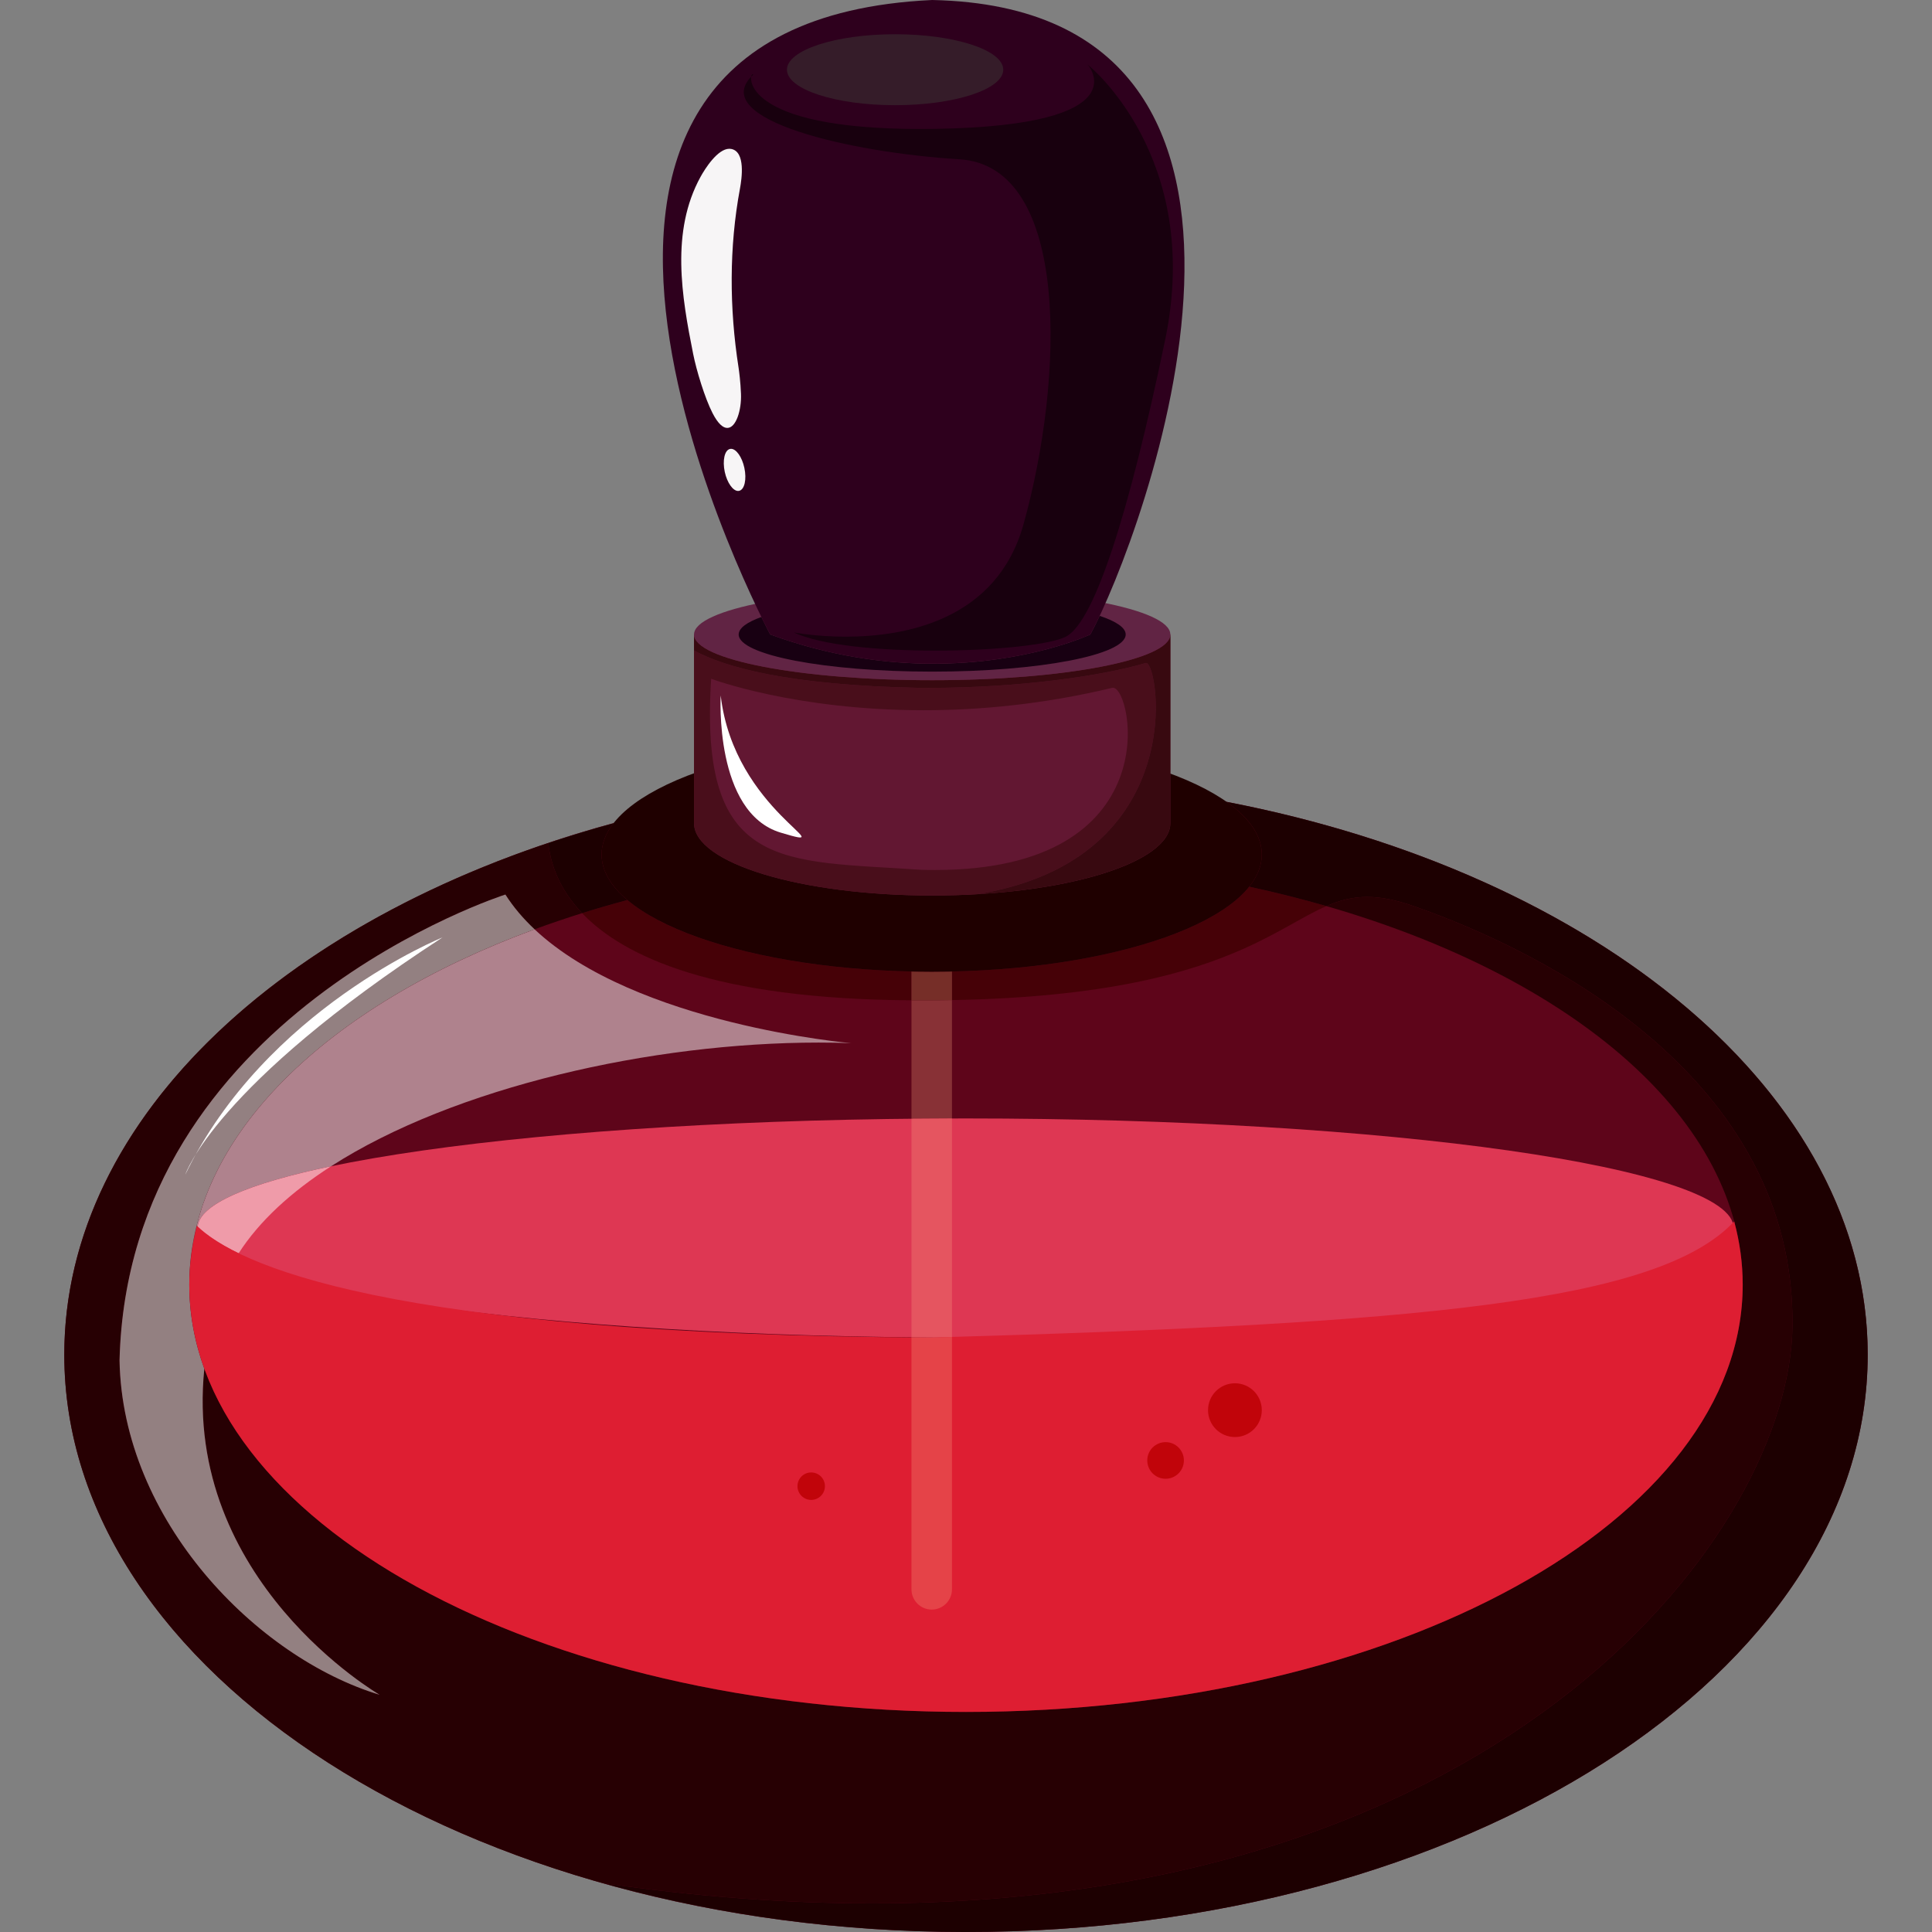 <?xml version="1.0" encoding="UTF-8" standalone="no"?><!DOCTYPE svg PUBLIC "-//W3C//DTD SVG 1.1//EN" "http://www.w3.org/Graphics/SVG/1.1/DTD/svg11.dtd"><svg width="100%" height="100%" viewBox="0 0 96 96" version="1.1" xmlns="http://www.w3.org/2000/svg" xmlns:xlink="http://www.w3.org/1999/xlink" xml:space="preserve" xmlns:serif="http://www.serif.com/" style="fill-rule:evenodd;clip-rule:evenodd;stroke-linejoin:round;stroke-miterlimit:2;"><rect x="0" y="0" width="96" height="96" fill="#808080" stroke="none"/><g><path d="M48,38.627c-24.745,0 -44.805,12.843 -44.805,28.686c0,15.844 20.06,28.687 44.805,28.687c24.745,0 44.805,-12.843 44.805,-28.687c-0,-15.843 -20.06,-28.686 -44.805,-28.686Z" style="fill:#5e051a;fill-rule:nonzero;"/><path d="M30.489,40.901c-16.043,4.365 -27.294,14.547 -27.294,26.412c0,15.819 19.998,28.646 44.689,28.687c-6.386,-0.01 -12.452,-0.882 -17.946,-2.434c4.773,0.695 9.225,1.011 13.377,1.011c31.779,0 45.635,-18.595 45.751,-28.684c0.142,-12.355 -12.309,-18.603 -18.841,-20.875c-0.903,-0.314 -1.639,-0.449 -2.294,-0.449c-0.74,-0 -1.373,0.172 -2.022,0.454c12.277,3.544 20.659,10.619 20.685,18.772l0,0.039c0,11.726 -17.279,21.231 -38.594,21.231c-18.716,0 -34.32,-7.329 -37.848,-17.054c-1.075,10.548 8.712,16.202 8.712,16.202c-6.107,-1.846 -12.781,-8.663 -12.924,-16.615c0.426,-17.184 19.172,-23.148 19.172,-23.148c0.399,0.626 0.889,1.2 1.451,1.727c0.768,-0.283 1.555,-0.55 2.361,-0.803c-1.188,-1.245 -1.579,-2.524 -1.675,-3.483c1.053,-0.353 2.132,-0.681 3.233,-0.981c0.002,-0.003 0.004,-0.006 0.007,-0.009Zm62.316,26.412c-0,15.844 -20.06,28.687 -44.805,28.687l-0.037,0l0.037,0c24.745,0 44.805,-12.843 44.805,-28.687Zm-44.917,28.687l0.029,0l-0.029,0Zm0.038,0l0.026,0l-0.026,0Z" style="fill:#270003;fill-rule:nonzero;"/><path d="M86.145,61.018c-0,3.006 -17.085,5.444 -38.16,5.444c-21.078,-0 -38.162,-2.438 -38.162,-5.444c-0,-3.007 17.084,-5.443 38.162,-5.443c21.075,-0 38.16,2.436 38.16,5.443Z" style="fill:#de3753;fill-rule:nonzero;"/><path d="M47.884,96l0.004,0l-0.004,0Zm0.033,0l0.009,0l-0.009,0Zm0.035,0l0.011,0l-0.011,0Z" style="fill:#bf1f40;fill-rule:nonzero;"/><path d="M62.073,44.059c-1.868,2.329 -7.718,4.063 -14.77,4.214l0,1.421c7.638,-0.138 11.797,-1.347 14.503,-2.556c1.821,-0.814 2.983,-1.628 4.103,-2.115c-1.241,-0.358 -2.52,-0.68 -3.836,-0.964Zm-30.898,0.663c-0.765,0.204 -1.515,0.421 -2.251,0.652c2.083,2.183 6.615,4.263 16.307,4.33l0.06,0l0,-1.431c-6.366,-0.137 -11.754,-1.562 -14.116,-3.551Z" style="fill:#460107;fill-rule:nonzero;"/><path d="M60.951,39.844c1.118,0.787 1.747,1.676 1.747,2.618c0,0.554 -0.218,1.089 -0.625,1.597c1.316,0.284 2.595,0.606 3.836,0.964c0.649,-0.282 1.282,-0.454 2.022,-0.454c0.655,-0 1.391,0.135 2.294,0.449c6.532,2.272 18.983,8.52 18.841,20.875c-0.116,10.089 -13.972,28.684 -45.751,28.684c-4.152,0 -8.604,-0.316 -13.377,-1.011c5.494,1.552 11.56,2.424 17.946,2.434l0.116,0c24.745,0 44.805,-12.843 44.805,-28.687c-0,-12.959 -13.425,-23.912 -31.854,-27.469Zm-30.469,1.066c-1.101,0.3 -2.18,0.628 -3.233,0.981c0.096,0.959 0.487,2.238 1.675,3.483c0.736,-0.231 1.486,-0.448 2.251,-0.652c-0.826,-0.695 -1.282,-1.459 -1.282,-2.26c0,-0.537 0.205,-1.058 0.589,-1.552Z" style="fill:#1d0001;fill-rule:nonzero;"/><path d="M26.563,46.177c-10.334,3.804 -17.142,10.28 -17.157,17.632c0.002,-0.984 0.136,-1.95 0.373,-2.898c0.014,0.015 0.03,0.029 0.047,0.044c0.087,-1.113 2.519,-2.146 6.625,-3.004c6.129,-3.941 15.951,-6.146 24.223,-6.146c0.548,0 1.089,0.009 1.622,0.029c0,-0 -10.694,-0.919 -15.733,-5.657Zm-17.157,17.636l-0,0.007l-0,-0.007Z" style="fill:#af828d;fill-rule:nonzero;"/><path d="M25.112,44.45c0,-0 -18.746,5.964 -19.172,23.148c0.143,7.952 6.817,14.769 12.924,16.615c-0,-0 -9.787,-5.654 -8.712,-16.202c-0.49,-1.351 -0.746,-2.747 -0.746,-4.177l-0,-0.025c0.015,-7.352 6.823,-13.828 17.157,-17.632c-0.562,-0.527 -1.052,-1.101 -1.451,-1.727Z" style="fill:#938081;fill-rule:nonzero;"/><path d="M16.451,57.951c-4.106,0.858 -6.538,1.891 -6.625,3.004c0.412,0.389 1.048,0.842 2.032,1.32c1.034,-1.611 2.622,-3.056 4.593,-4.324Z" style="fill:#ef9ba9;fill-rule:nonzero;"/><path d="M21.988,46.58c0,-0 -8.805,3.55 -12.781,11.786c0,0 1.42,-4.401 12.781,-11.786Z" style="fill:#fff;fill-rule:nonzero;"/><path d="M46.273,66.462c-27.254,-0.139 -34.543,-3.663 -36.494,-5.551c-0.24,0.956 -0.373,1.931 -0.373,2.923c-0,11.726 17.279,21.231 38.594,21.231c21.315,0 38.594,-9.505 38.594,-21.231c0,-1.068 -0.147,-2.117 -0.423,-3.142c-3.748,4.007 -15.517,5.083 -39.898,5.77Z" style="fill:#de1e32;fill-rule:nonzero;"/><path d="M47.303,49.694c-0.475,0.008 -0.964,0.012 -1.466,0.012c-0.181,0 -0.362,-0 -0.546,-0.002l0,5.883c0.667,-0.006 1.337,-0.01 2.012,-0.012l0,-5.881Zm-2.012,16.754l0,0.008c0.324,0.002 0.652,0.004 0.982,0.006c0.051,-0.002 0.105,-0.003 0.157,-0.005c-0.381,-0.002 -0.76,-0.005 -1.139,-0.009Z" style="fill:#883136;fill-rule:nonzero;"/><path d="M47.303,55.575c-0.675,0.002 -1.345,0.006 -2.012,0.012l0,10.861c0.379,0.004 0.758,0.007 1.139,0.009c0.293,-0.008 0.583,-0.016 0.873,-0.025l0,-10.857Z" style="fill:#e55560;fill-rule:nonzero;"/><path d="M47.303,48.273c-0.333,0.007 -0.669,0.011 -1.007,0.011c-0.338,0 -0.672,-0.004 -1.005,-0.011l0,1.431c0.184,0.002 0.365,0.002 0.546,0.002c0.502,0 0.991,-0.004 1.466,-0.012l0,-1.421Z" style="fill:#762e28;fill-rule:nonzero;"/><path d="M47.303,66.432c-0.29,0.009 -0.58,0.017 -0.873,0.025c-0.052,0.002 -0.106,0.003 -0.157,0.005c-0.33,-0.002 -0.658,-0.004 -0.982,-0.006l0,12.517c0,0.555 0.451,1.006 1.007,1.006c0.554,-0 1.005,-0.451 1.005,-1.006l0,-12.541Z" style="fill:#e54348;fill-rule:nonzero;"/><path d="M62.698,42.462c0,3.215 -7.343,5.822 -16.402,5.822c-9.059,0 -16.403,-2.607 -16.403,-5.822c0,-3.216 7.344,-5.823 16.403,-5.823c9.059,0 16.402,2.607 16.402,5.823Z" style="fill:#1f0000;fill-rule:nonzero;"/><path d="M34.486,31.527l-0,9.373c-0,1.987 5.297,3.597 11.834,3.597c6.536,0 11.834,-1.61 11.834,-3.597l-0,-9.373l-23.668,-0Z" style="fill:#621732;fill-rule:nonzero;"/><path d="M34.486,31.527l-0,9.373c-0,1.987 5.297,3.597 11.834,3.597c6.17,0 11.235,-1.435 11.784,-3.267c-0.48,1.603 -4.42,2.9 -9.53,3.2c10.604,-1.739 9.027,-11.489 8.375,-11.489c-0.008,0 -0.017,0.002 -0.026,0.006c-2.144,0.638 -6.268,1.233 -10.76,1.233c-0.167,0 -0.337,-0 -0.507,-0.002c-6.54,-0.128 -9.67,-1.041 -11.17,-1.856l-0,-0.795Zm11.976,11.703c-0.231,-0 -0.467,-0.003 -0.71,-0.011c-6.865,-0.473 -11.03,0.117 -10.415,-9.491c0,-0 4.147,1.563 10.559,1.563c2.755,0 5.928,-0.288 9.371,-1.113c0.012,-0.003 0.024,-0.004 0.037,-0.004c0.492,-0.001 1.196,2.264 0.319,4.528c-0.877,2.264 -3.333,4.528 -9.161,4.528Zm11.692,-2.325l-0,0.002l-0,-0.002Zm-0,0.005l-0,0.003l-0,-0.003Zm-0,0.006l-0,0.003l-0,-0.003Zm-0,0.006l-0,0.002l-0,-0.002Zm-0,0.005l-0,0.002l-0,-0.002Zm-0,0.006l-0,0.002l-0,-0.002Zm-0.001,0.006l0,0.002l0,-0.002Zm-0,0.007l-0,0.001l-0,-0.001Zm-0,0.005l-0,0.002l-0,-0.002Zm-0,0.006l-0,0.002l-0,-0.002Zm-0.001,0.006l0,0.002l0,-0.002Zm0,0.005c-0,0.001 -0,0.001 -0,0.002c-0,-0.001 -0,-0.001 0,-0.002Zm-0,0.005l-0,0.002l-0,-0.002Zm-0.001,0.007l0,0.001l0,-0.001Zm-0.001,0.012l-0,0.002l-0,-0.002Zm-0.001,0.006l0,0.002l0,-0.002Zm-0,0.005l-0,0.002l-0,-0.002Zm-0.001,0.006l0,0.002l0,-0.002Zm-0,0.005c-0,0.001 -0,0.001 -0.001,0.003c0.001,-0.002 0.001,-0.002 0.001,-0.003Zm-0.001,0.006c-0,0.001 -0,0.001 -0,0.002c-0,-0.001 -0,-0.001 0,-0.002Zm-0.001,0.007l0,0l0,-0Zm-0,0.006c-0,-0 -0.001,0 -0.001,0.001c0,-0.001 0.001,-0.001 0.001,-0.001Zm-0.001,0.005l-0,0.002l-0,-0.002Zm-0.001,0.006c0,0 -0,0.001 -0,0.002c-0,-0.001 0,-0.002 0,-0.002Zm-0.001,0.005l0,0.002l0,-0.002Zm-0,0.006c-0,0 -0.001,0.001 -0.001,0.002c0,-0.001 0.001,-0.002 0.001,-0.002Zm-0.001,0.005l-0,0.002l-0,-0.002Zm-0.001,0.006l-0,0.002l-0,-0.002Zm-0.002,0.013c0,0 0,0.001 -0,0.002c0,-0.001 0,-0.002 0,-0.002Zm-0.001,0.005l0,0.002l0,-0.002Zm-0,0.006l-0,0.001l-0,-0.001Zm-0.001,0.005l-0,0.002l-0,-0.002Zm-0.001,0.006l-0,0.002l-0,-0.002Zm-0.001,0.005l-0,0.002l-0,-0.002Zm-0.001,0.006c-0,0 -0,0.001 -0.001,0.001c0.001,-0 0.001,-0.001 0.001,-0.001Zm-0.002,0.007l0,0.002l0,-0.002Zm-0.001,0.005c0,0.001 -0.001,0.002 -0.001,0.002c0,-0 0.001,-0.001 0.001,-0.002Zm-0.001,0.006c-0,0 -0.001,0.001 -0.001,0.002c0,-0.001 0.001,-0.002 0.001,-0.002Zm-0.001,0.005c-0.001,0.001 -0.001,0.002 -0.001,0.003c0,-0.001 0,-0.002 0.001,-0.003Zm-0.002,0.006c0,0.001 -0,0.001 -0,0.002c-0,-0.001 0,-0.001 0,-0.002Zm-0.001,0.005c0,0.001 -0,0.002 -0,0.002c0,-0.001 0,-0.001 0,-0.002Zm-0.001,0.006c-0,0 -0,0.001 -0,0.002c-0,-0.001 -0,-0.002 0,-0.002Zm-0.001,0.005c-0.001,0.002 -0.001,0.003 -0.001,0.005c0,-0.002 0,-0.003 0.001,-0.005Zm-0.002,0.008c-0,0 -0,0.001 -0.001,0.002c0.001,-0.001 0.001,-0.002 0.001,-0.002Zm-0.001,0.005c-0,0.001 -0.001,0.002 -0.001,0.002c0,-0 0,-0.001 0.001,-0.002Zm-0.002,0.005c0,0.001 -0,0.002 -0,0.003c-0,-0.001 0,-0.002 0,-0.003Zm-0.001,0.005c-0,0.001 -0.001,0.003 -0.001,0.003c0.001,-0.001 0.001,-0.001 0.001,-0.003Zm-0.001,0.006c-0,0.001 -0,0.002 -0.001,0.003c0.001,-0.001 0.001,-0.002 0.001,-0.003Zm-0.001,0.005c-0.001,0.001 -0.001,0.002 -0.001,0.003c0,-0.001 0,-0.002 0.001,-0.003Zm-0.001,0.005c-0.002,0.004 -0.003,0.008 -0.004,0.013c0.001,-0.005 0.002,-0.009 0.004,-0.013Zm-0.005,0.013c-0,0.002 -0,0.003 -0.001,0.005c0.001,-0.002 0.001,-0.003 0.001,-0.005Zm-0.001,0.006c-0.001,0.001 -0.001,0.003 -0.001,0.004c0,-0.001 0,-0.003 0.001,-0.004Zm-0.002,0.005c-0,0.001 -0,0.003 -0.001,0.004c0.001,-0.001 0.001,-0.003 0.001,-0.004Zm-0.001,0.005c-0.001,0.001 -0.001,0.003 -0.001,0.004c-0,-0.001 0,-0.002 0.001,-0.004Z" style="fill:#490e1b;fill-rule:nonzero;"/><path d="M58.154,40.9l-0,0.005l-0,-0.005Zm-0,0.007l-0,0.003l-0,-0.003Zm-0,0.006l-0,0.003l-0,-0.003Zm-0,0.006l-0,0.003l-0,-0.003Zm-0,0.005l-0,0.003l-0,-0.003Zm-0,0.005l-0,0.004l-0,-0.004Zm-0,0.006c-0,0.001 -0.001,0.002 -0.001,0.004c0,-0.002 0.001,-0.003 0.001,-0.004Zm-0.001,0.006c0,0.001 -0,0.003 -0,0.005c-0,-0.002 0,-0.004 0,-0.005Zm-0,0.006l-0,0.004l-0,-0.004Zm-0,0.006l-0,0.004l-0,-0.004Zm-0,0.006c-0.001,0.001 -0.001,0.002 -0.001,0.004c0,-0.001 0,-0.003 0.001,-0.004Zm-0.001,0.006l0,0.003l0,-0.003Zm-0,0.005l-0,0.003l-0,-0.003Zm-0,0.005c-0.001,0.002 -0.001,0.004 -0.001,0.005c0,-0.002 0,-0.003 0.001,-0.005Zm-0.001,0.006c-0.001,0.004 -0.001,0.007 -0.001,0.011c0,-0.004 0,-0.007 0.001,-0.011Zm-0.001,0.013c-0.001,0.001 -0.001,0.002 -0.001,0.004c0,-0.002 0,-0.003 0.001,-0.004Zm-0.001,0.006c-0,0.001 -0,0.002 -0,0.003c-0,-0.001 -0,-0.002 0,-0.003Zm-0,0.005c-0.001,0.001 -0.001,0.002 -0.001,0.004c0,-0.002 0,-0.003 0.001,-0.004Zm-0.001,0.006c-0,0.001 -0,0.002 -0,0.003c-0,-0.001 -0,-0.002 0,-0.003Zm-0.001,0.006l0,0.003l0,-0.003Zm-0,0.005c-0,0.001 -0.001,0.003 -0.001,0.005c0,-0.002 0.001,-0.004 0.001,-0.005Zm-0.001,0.005c-0,0.002 -0,0.004 -0,0.006c-0,-0.002 0,-0.004 0,-0.006Zm-0.001,0.007c0,0.001 0,0.003 -0,0.004c0,-0.001 0,-0.003 0,-0.004Zm-0,0.006c-0.001,0.001 -0.001,0.003 -0.001,0.004c0,-0.001 0,-0.003 0.001,-0.004Zm-0.001,0.006c-0,0.001 -0,0.002 -0.001,0.003c0.001,-0.001 0.001,-0.002 0.001,-0.003Zm-0.001,0.005c-0,0.001 -0,0.002 -0,0.004c-0,-0.002 -0,-0.003 0,-0.004Zm-0.001,0.006c0,0.001 0,0.002 -0,0.003c0,-0.001 0,-0.002 0,-0.003Zm-0,0.005c-0.001,0.002 -0.001,0.003 -0.001,0.004c0,-0.001 0,-0.002 0.001,-0.004Zm-0.001,0.006c-0.001,0.003 -0.001,0.007 -0.002,0.011c0.001,-0.004 0.001,-0.008 0.002,-0.011Zm-0.002,0.013c-0,0.001 -0.001,0.002 -0.001,0.003c0,-0.001 0.001,-0.002 0.001,-0.003Zm-0.001,0.005c0,0.001 0,0.002 -0,0.004c0,-0.002 0,-0.003 0,-0.004Zm-0,0.005c-0.001,0.002 -0.001,0.003 -0.001,0.004c0,-0.001 0,-0.002 0.001,-0.004Zm-0.001,0.006c-0.001,0.001 -0.001,0.003 -0.001,0.004c0,-0.001 0,-0.003 0.001,-0.004Zm-0.001,0.006c-0.001,0.001 -0.001,0.002 -0.001,0.003c0,-0.001 0,-0.002 0.001,-0.003Zm-0.001,0.005c-0.001,0.002 -0.001,0.003 -0.001,0.004c0,-0.001 0,-0.003 0.001,-0.004Zm-0.002,0.005c0,0.003 -0,0.004 -0.001,0.006c0.001,-0.002 0.001,-0.003 0.001,-0.006Zm-0.001,0.008c-0,0.001 -0,0.002 -0.001,0.003c0.001,-0.001 0.001,-0.002 0.001,-0.003Zm-0.002,0.005c0,0.001 -0,0.003 -0,0.004c-0,-0.001 0,-0.003 0,-0.004Zm-0.001,0.006c-0,0.001 -0,0.002 -0,0.003c-0,-0.001 -0,-0.002 0,-0.003Zm-0.001,0.006c-0,0.001 -0,0.002 -0.001,0.003c0.001,-0.001 0.001,-0.002 0.001,-0.003Zm-0.001,0.005c-0,0.001 -0.001,0.002 -0.001,0.003c0,-0.001 0.001,-0.002 0.001,-0.003Zm-0.001,0.005c-0.001,0.001 -0.001,0.002 -0.001,0.004c0,-0.001 0,-0.003 0.001,-0.004Zm-0.001,0.006c-0.001,0.001 -0.001,0.002 -0.001,0.003c0,-0.001 0,-0.002 0.001,-0.003Zm-0.002,0.008c-0.001,0.001 -0.001,0.002 -0.001,0.003c0,-0.001 0.001,-0.002 0.001,-0.003Zm-0.002,0.005c0,0.001 -0,0.002 -0,0.003c-0,-0.001 0,-0.002 0,-0.003Zm-0.001,0.005c-0,0.001 -0,0.003 -0.001,0.003c0.001,-0 0.001,-0.002 0.001,-0.003Zm-0.001,0.006c-0.001,0.001 -0.001,0.002 -0.001,0.002c0,-0 0,-0.001 0.001,-0.002Zm-0.002,0.005l0,0.003l0,-0.003Zm-0.001,0.006c0,0 -0,0.001 -0,0.002c-0,-0.001 0,-0.002 0,-0.002Zm-0.001,0.005l-0,0.002l-0,-0.002Zm-0.004,0.015l-0.001,0l0.001,-0Zm-0.002,0.005c0,0 -0,0.001 -0,0.001c-0,-0 0,-0.001 0,-0.001Zm-0.001,0.005c-0,0.001 -0.001,0.001 -0.001,0.001l0.001,-0.001Zm-0.002,0.005c0,0 -0,0.001 -0,0.001c-0,-0 0,-0.001 0,-0.001Zm-0.001,0.005c-0.001,0 -0.001,0.001 -0.001,0.001l0.001,-0.001Z" style="fill:#170000;fill-rule:nonzero;"/><path d="M58.154,31.527c-0,1.255 -5.298,2.272 -11.834,2.272c-6.537,0 -11.834,-1.017 -11.834,-2.272l-0,0.795c1.5,0.815 4.63,1.728 11.17,1.856c0.17,0.002 0.34,0.002 0.507,0.002c4.492,0 8.616,-0.595 10.76,-1.233c0.009,-0.004 0.018,-0.006 0.026,-0.006c0.652,0 2.229,9.75 -8.375,11.489c5.11,-0.3 9.05,-1.597 9.53,-3.2c0,-0 0,-0.001 0.001,-0.001c-0,-0.001 0,-0.003 0.001,-0.004c-0,-0 0,-0.001 0,-0.001c0.001,-0.001 0.001,-0.003 0.001,-0.004c0,-0 0.001,-0 0.001,-0.001c0,-0.001 0,-0.003 0.001,-0.004c-0,-0 0,-0.001 0,-0.001c0.001,-0.002 0.001,-0.003 0.001,-0.005l0.001,-0c0.001,-0.005 0.002,-0.009 0.004,-0.013l-0,-0.002c0,-0.001 0,-0.002 0.001,-0.003c-0,-0.001 0,-0.002 0,-0.002c0.001,-0.001 0.001,-0.002 0.001,-0.003l0,-0.003c0,-0 0.001,-0.002 0.001,-0.003c0,-0 0,-0.001 0.001,-0.002c-0,-0.001 0,-0.002 0,-0.003c0.001,-0 0.001,-0.002 0.001,-0.003c0,-0 0.001,-0.001 0.001,-0.002c-0,-0.001 0,-0.002 0,-0.003c0.001,-0.001 0.001,-0.002 0.001,-0.002c0,-0.001 0,-0.002 0.001,-0.003c0,-0.002 0,-0.003 0.001,-0.005c0,-0.001 0,-0.002 0.001,-0.003c-0,-0.001 -0,-0.002 0,-0.002c0,-0.002 0,-0.003 0.001,-0.004c-0,-0 0,-0.001 0,-0.002c0,-0.001 0.001,-0.002 0.001,-0.003c-0,-0.001 0,-0.001 0,-0.002c0.001,-0.001 0.001,-0.002 0.001,-0.003c0,-0.001 0,-0.002 0.001,-0.003c-0,-0.001 -0,-0.002 0,-0.003c0,-0.001 0.001,-0.002 0.001,-0.002c-0,-0.001 0,-0.003 0,-0.004c0,-0 0.001,-0.001 0.001,-0.002c0.001,-0.001 0.001,-0.002 0.001,-0.003l0,-0.002c0.001,-0.002 0.001,-0.003 0.001,-0.006c0.001,-0 0.001,-0.001 0.001,-0.001c0,-0.001 0,-0.002 0.001,-0.004l-0,-0.002c0,-0.001 0,-0.002 0.001,-0.003l-0,-0.002c0,-0.001 0,-0.003 0.001,-0.004l-0,-0.002c0,-0.001 0,-0.002 0.001,-0.004l-0,-0.001c0,-0.002 0,-0.003 0,-0.004l0,-0.002c0,-0.001 0.001,-0.002 0.001,-0.003c0,-0.001 0,-0.002 0,-0.002c0.001,-0.004 0.001,-0.008 0.002,-0.011l-0,-0.002c0,-0.001 0,-0.002 0.001,-0.004l-0,-0.002c0,-0.001 0,-0.002 0,-0.003c0,-0.001 0.001,-0.002 0.001,-0.002c-0,-0.002 -0,-0.003 0,-0.004l0,-0.002c0.001,-0.001 0.001,-0.002 0.001,-0.003c-0,-0.001 0,-0.002 0,-0.002c0,-0.001 0,-0.003 0.001,-0.004l-0,-0.002c0,-0.001 0,-0.003 0,-0.004c0,-0.001 0.001,-0.001 0.001,-0.001c-0,-0.002 -0,-0.004 0,-0.006l0,-0c0,-0.002 0.001,-0.004 0.001,-0.005c-0,-0.001 -0,-0.001 0,-0.002l0,-0.003c0.001,-0.002 0.001,-0.002 0.001,-0.003c-0,-0.001 -0,-0.002 0,-0.003l0,-0.002c0,-0.002 0,-0.003 0.001,-0.004l-0,-0.002c-0,-0.001 -0,-0.002 0,-0.003l0,-0.002c0,-0.002 0,-0.003 0.001,-0.004l-0,-0.002c0,-0.004 0,-0.007 0.001,-0.011l0,-0.001c0,-0.001 0,-0.003 0.001,-0.005l-0,-0.005c-0,-0.001 -0,-0.001 0,-0.002l0,-0.005c0,-0.002 0,-0.003 0.001,-0.004l-0,-0.013c-0,-0.002 0,-0.004 0,-0.005l0,-0.002c0,-0.002 0.001,-0.003 0.001,-0.004l-0,-9.408Z" style="fill:#380910;fill-rule:nonzero;"/><path d="M58.154,31.527c-0,1.255 -5.298,2.272 -11.834,2.272c-6.537,0 -11.834,-1.017 -11.834,-2.272c-0,-1.255 5.297,-2.272 11.834,-2.272c6.536,-0 11.834,1.017 11.834,2.272Z" style="fill:#612444;fill-rule:nonzero;"/><path d="M54.642,30.602c-0.172,0.365 -0.329,0.675 -0.464,0.925c-0,-0 -3.094,1.452 -7.806,1.452c-2.357,-0 -5.118,-0.364 -8.1,-1.452c0,-0 -0.166,-0.31 -0.44,-0.869c-0.72,0.259 -1.128,0.555 -1.128,0.869c-0,1.019 4.305,1.846 9.616,1.846c5.31,-0 9.615,-0.827 9.615,-1.846c-0,-0.337 -0.471,-0.653 -1.293,-0.925Z" style="fill:#180012;fill-rule:nonzero;"/><path d="M38.272,31.527c0,-0 -16.284,-30.391 8.048,-31.527c20.354,0.426 10.413,26.84 7.858,31.527c-0,-0 -6.959,3.266 -15.906,-0Z" style="fill:#2e001d;fill-rule:nonzero;"/><path d="M36.243,7.392c-0.59,-0 -1.22,1.005 -1.436,1.399c-1.488,2.716 -0.936,5.932 -0.365,8.794c0.165,0.825 0.577,2.186 0.963,2.941c0.271,0.529 0.521,0.738 0.733,0.738c0.436,-0 0.712,-0.884 0.681,-1.691c-0.022,-0.585 -0.093,-1.133 -0.121,-1.312c-0.458,-2.939 -0.474,-5.969 0.072,-8.898c0.091,-0.496 0.28,-1.821 -0.43,-1.961c-0.032,-0.007 -0.064,-0.01 -0.097,-0.01Z" style="fill:#f7f5f6;fill-rule:nonzero;"/><path d="M36.325,22.302c-0.017,0 -0.035,0.002 -0.052,0.006c-0.268,0.058 -0.383,0.571 -0.259,1.147c0.119,0.538 0.406,0.94 0.662,0.94c0.018,0 0.035,-0.002 0.051,-0.006c0.269,-0.059 0.384,-0.571 0.259,-1.147c-0.117,-0.538 -0.405,-0.94 -0.661,-0.94Z" style="fill:#f7f5f6;fill-rule:nonzero;"/><path d="M35.811,34.557c0,-0 -0.332,5.822 2.982,6.816c3.313,0.994 -2.319,-1.041 -2.982,-6.816Z" style="fill:#fff;fill-rule:nonzero;"/><path d="M54.049,3.212c0,0 2.687,3.023 -7.557,3.191c-0.263,0.004 -0.518,0.006 -0.767,0.006c-4.47,-0 -6.604,-0.679 -7.595,-1.359c-0.738,-0.506 -0.842,-1.012 -0.805,-1.238c-2.043,2.136 4.883,3.771 10.343,4.102c5.541,0.336 5.205,10.915 3.19,18.136c-1.333,4.778 -5.899,5.586 -8.838,5.586c-1.503,-0 -2.581,-0.212 -2.581,-0.212c1.373,0.646 4.261,0.904 7.039,0.904c2.997,-0 5.866,-0.3 6.563,-0.737c1.344,-0.839 3.023,-5.877 4.87,-14.777c1.847,-9.068 -3.862,-13.602 -3.862,-13.602Zm-16.655,0.479c-0.026,0 -0.055,0.044 -0.069,0.121c0.031,-0.031 0.064,-0.064 0.099,-0.096c-0.009,-0.017 -0.019,-0.025 -0.03,-0.025Z" style="fill:#18000e;fill-rule:nonzero;"/><path d="M49.851,3.464c-0,0.974 -2.406,1.763 -5.374,1.763c-2.968,0 -5.374,-0.789 -5.374,-1.763c0,-0.974 2.406,-1.763 5.374,-1.763c2.968,-0 5.374,0.789 5.374,1.763Z" style="fill:#351c29;fill-rule:nonzero;"/><path d="M61.363,68.734c-0.739,0 -1.337,0.598 -1.337,1.336c0,0.738 0.598,1.336 1.337,1.336c0.737,-0 1.335,-0.598 1.335,-1.336c0,-0.738 -0.598,-1.336 -1.335,-1.336Z" style="fill:#c1040a;fill-rule:nonzero;"/><path d="M57.918,71.659c-0.503,-0 -0.911,0.407 -0.911,0.909c0,0.503 0.408,0.911 0.911,0.911c0.502,-0 0.909,-0.408 0.909,-0.911c0,-0.502 -0.407,-0.909 -0.909,-0.909Z" style="fill:#c1040a;fill-rule:nonzero;"/><path d="M40.308,73.165c-0.378,-0 -0.682,0.305 -0.682,0.682c-0,0.377 0.304,0.682 0.682,0.682c0.377,-0 0.682,-0.305 0.682,-0.682c0,-0.377 -0.305,-0.682 -0.682,-0.682Z" style="fill:#c1040a;fill-rule:nonzero;"/></g></svg>